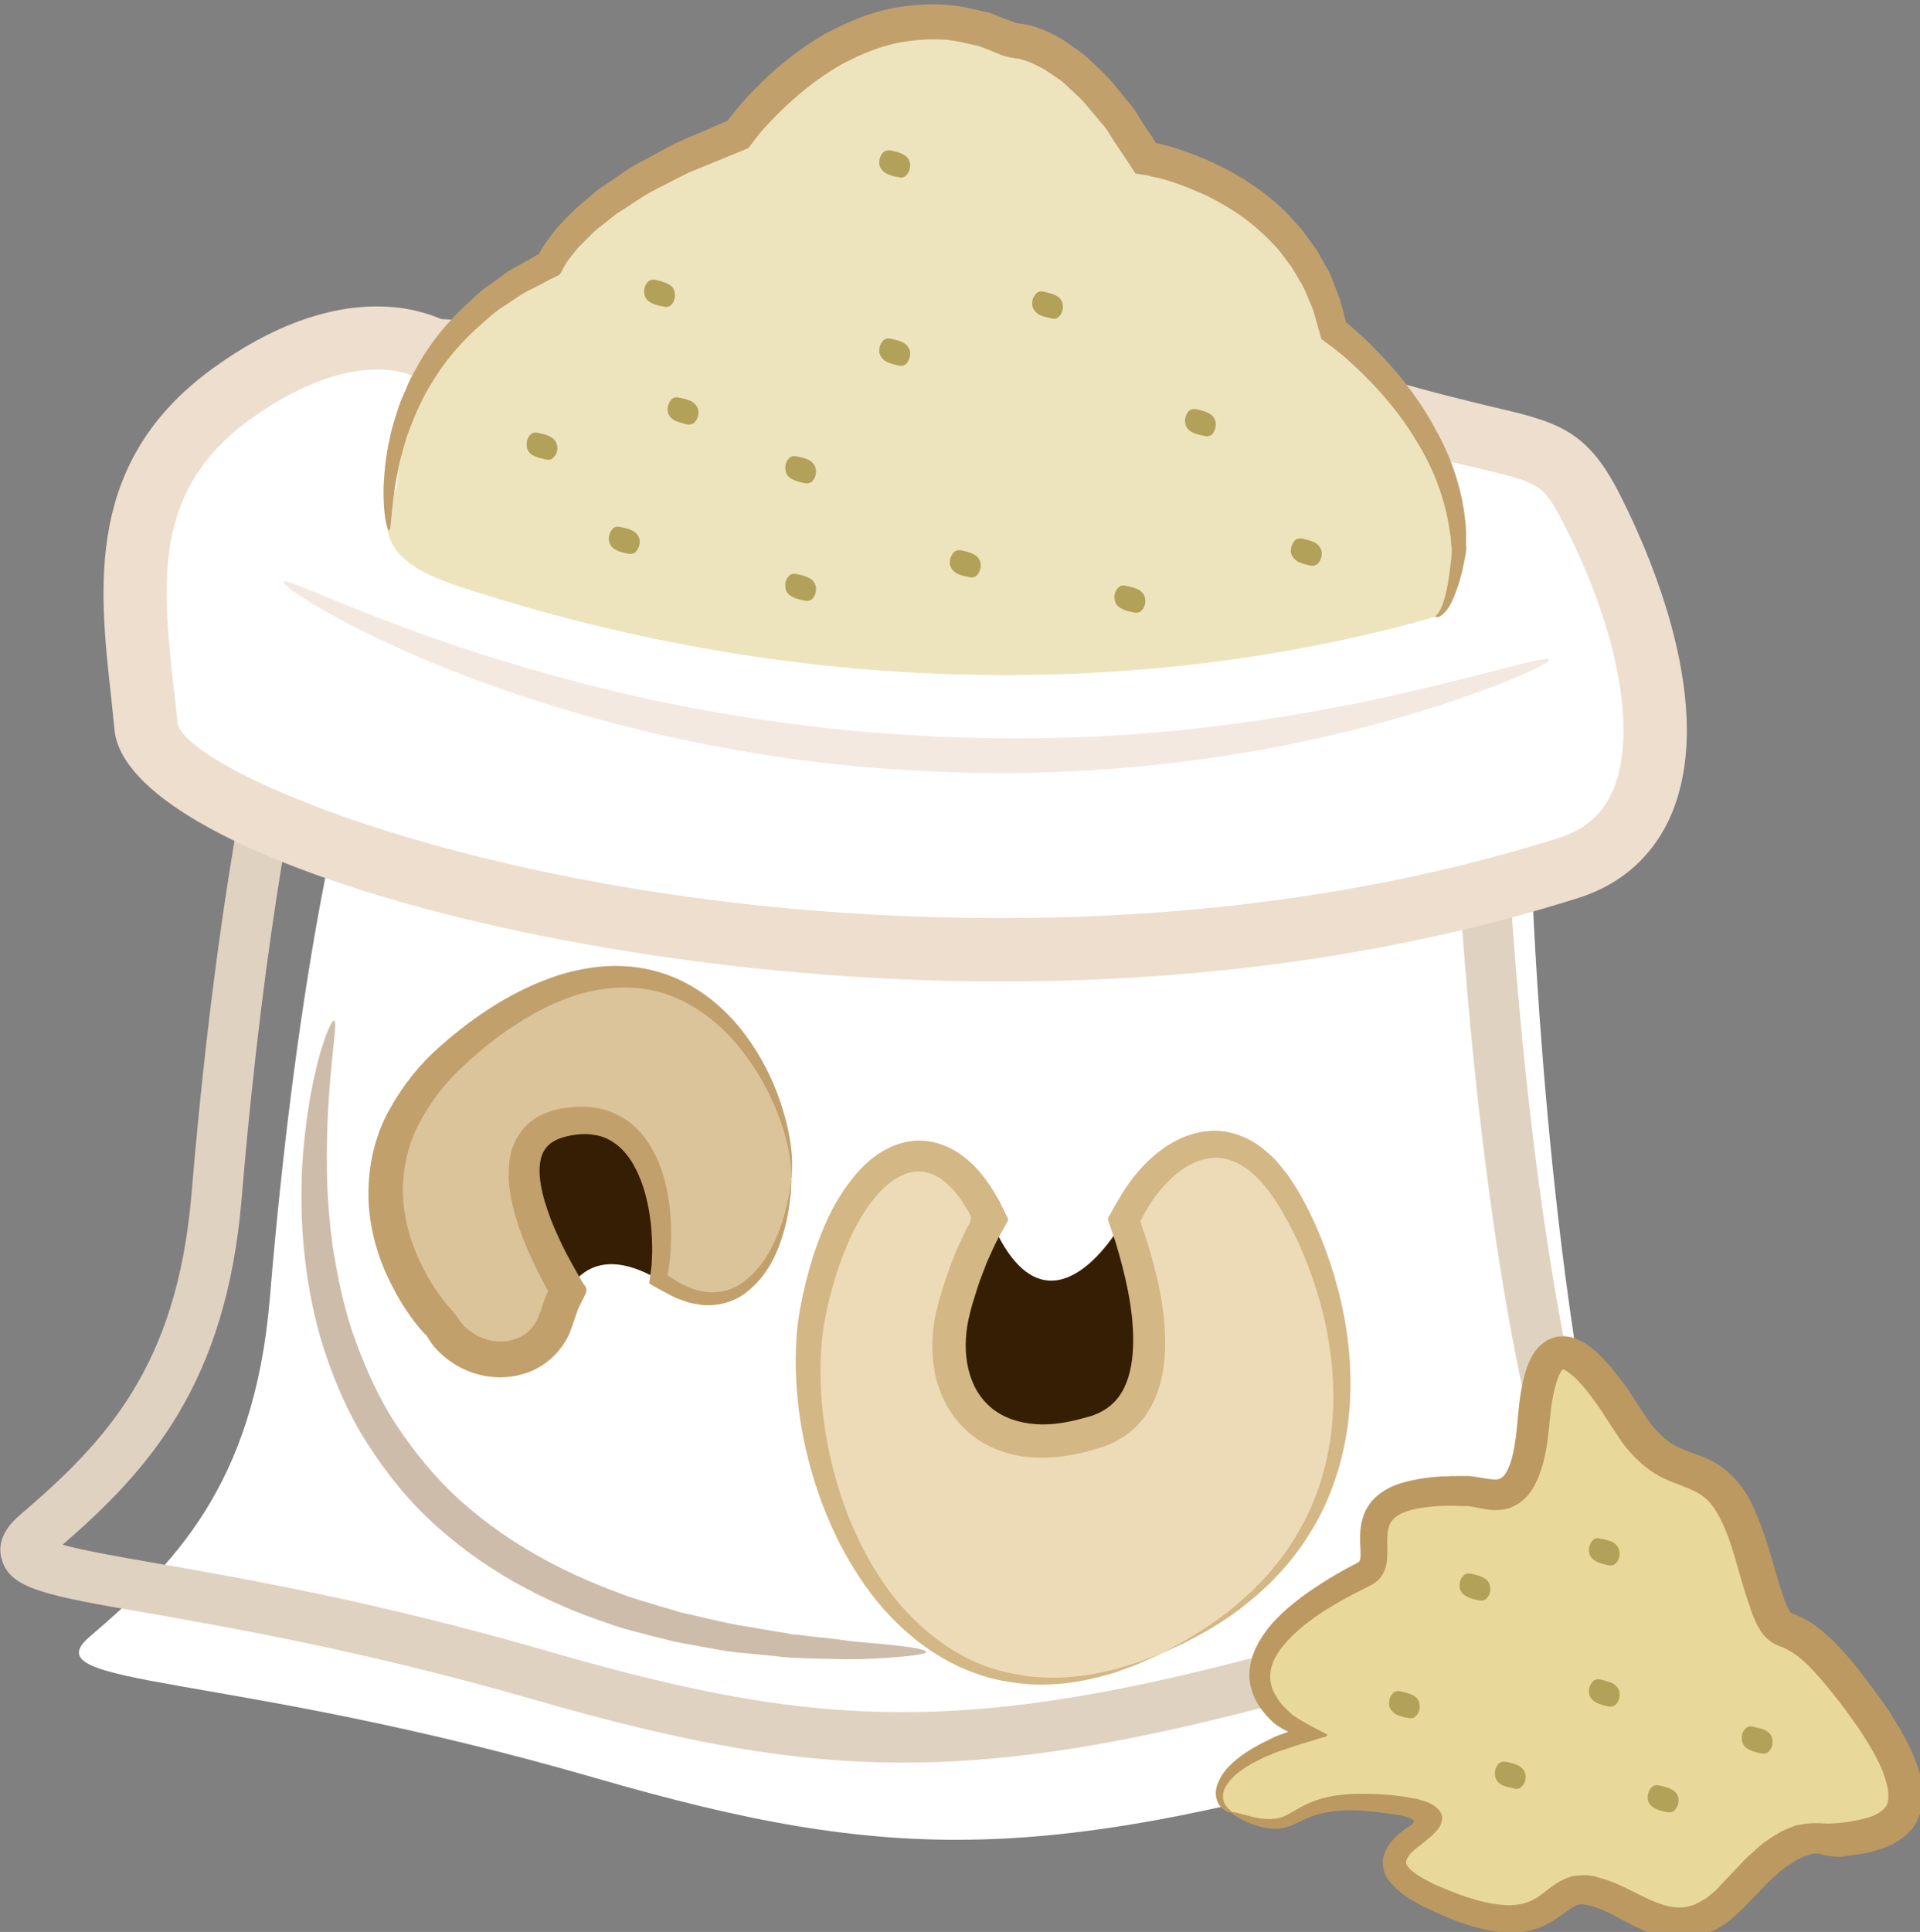 <?xml version="1.0" encoding="UTF-8" standalone="no"?>
<!-- Created with Inkscape (http://www.inkscape.org/) -->

<svg
   xmlns:dc="http://purl.org/dc/elements/1.1/"
   xmlns:cc="http://creativecommons.org/ns#"
   xmlns:rdf="http://www.w3.org/1999/02/22-rdf-syntax-ns#"
   xmlns:svg="http://www.w3.org/2000/svg"
   xmlns="http://www.w3.org/2000/svg"
   xmlns:sodipodi="http://sodipodi.sourceforge.net/DTD/sodipodi-0.dtd"
   xmlns:inkscape="http://www.inkscape.org/namespaces/inkscape"
   width="1582.26mm"
   height="1591.728mm"
   viewBox="0 0 1582.26 1591.728"
   version="1.1"
   id="svg8"
   inkscape:version="0.92.4 (5da689c313, 2019-01-14)"
   sodipodi:docname="5024.svg">
  <rect x="0" y="0" width="1582.26" height="1591.728" fill="#808080" stroke="none"/>
  <defs
     id="defs2">
    <style
       type="text/css"
       id="style2"><![CDATA[
    .fil0 {fill:#351E04;fill-rule:nonzero}
    .fil2 {fill:#C1A06C;fill-rule:nonzero}
    .fil4 {fill:#D3B785;fill-rule:nonzero}
    .fil1 {fill:#DBC49A;fill-rule:nonzero}
    .fil3 {fill:#EDDBB7;fill-rule:nonzero}
   ]]></style>
    <style
       type="text/css"
       id="style2-8"><![CDATA[
    .fil4 {fill:#B2A159;fill-rule:nonzero}
    .fil6 {fill:#CEBCAA;fill-rule:nonzero}
    .fil1 {fill:#E0D2C1;fill-rule:nonzero}
    .fil7 {fill:#E8D99A;fill-rule:nonzero}
    .fil2 {fill:#EDDECE;fill-rule:nonzero}
    .fil3 {fill:#EDE4BE;fill-rule:nonzero}
    .fil5 {fill:#F4E9E1;fill-rule:nonzero}
    .fil0 {fill:white;fill-rule:nonzero}
   ]]></style>
  </defs>
  <sodipodi:namedview
     id="base"
     pagecolor="#ffffff"
     bordercolor="#666666"
     borderopacity="1.0"
     inkscape:pageopacity="0.0"
     inkscape:pageshadow="2"
     inkscape:zoom="0.0875"
     inkscape:cx="7154.2853"
     inkscape:cy="3236.5627"
     inkscape:document-units="mm"
     inkscape:current-layer="Vrstva_x0020_1-7"
     showgrid="false"
     inkscape:window-width="1920"
     inkscape:window-height="1051"
     inkscape:window-x="-9"
     inkscape:window-y="-9"
     inkscape:window-maximized="1" />
  <g
     inkscape:label="Vrstva 1"
     inkscape:groupmode="layer"
     id="layer1"
     transform="translate(2152.33,828.459)">
    <g
       transform="matrix(0.265,0,0,0.265,-2733.683,-3722.944)"
       id="Vrstva_x0020_1">
      <g
         transform="matrix(1.114,0,0,1.114,-6499.145,-2949.8)"
         id="Vrstva_x0020_1-7">
        <path
           d="m 12079.571,14908.714 c 0,0 38,1128 241,1901 109,416 328,324 219,444 -100,110 -501,18 -733,86 -1083,317 -1510,316 -2342,75 -1037,-300 -1578,-251 -1411,-394 230,-197 459,-419 503,-944 82,-985 219,-1458 219,-1458 z"
           style="fill:#ffffff;fill-rule:nonzero"
           id="path7-9"
           class="fil0"
           inkscape:connector-curvature="0" />
        <path
           d="m 7978,16764 c 59,16 159,34 264,52 247,43 619,108 1094,246 422,122 698,169 987,169 344,0 713,-69 1315,-245 116,-34 258,-32 388,-30 26,0 51,0 75,0 54,0 196,0 234,-32 -59,-46 -165,-132 -231,-382 -176,-667 -229,-1606 -241,-1854 l -3183,-280 c -37,152 -137,611 -202,1389 -43,517 -258,757 -500,967 z m 2345,608 c -299,0 -596,-51 -1026,-175 -468,-135 -836,-199 -1079,-242 -290,-50 -387,-68 -410,-151 -12,-42 5,-84 51,-123 238,-204 438,-412 479,-896 82,-981 216,-1452 221,-1472 l 16,-56 3425,301 2,62 c 0,12 39,1130 238,1886 55,209 136,272 185,309 29,23 62,48 66,94 4,43 -22,78 -48,107 -68,75 -201,81 -342,81 -25,0 -50,0 -76,0 -26,-1 -52,-1 -78,-1 -91,0 -193,3 -269,25 -617,181 -996,251 -1355,251 z"
           style="fill:#e0d2c1;fill-rule:nonzero"
           id="path9-9"
           class="fil1"
           inkscape:connector-curvature="0" />
        <path
           d="m 9010,13430 c 0,0 -208,-131 -558,120 -350,252 -274,602 -241,930 33,329 2167,963 3972,394 364,-114 259,-632 55,-1017 -99,-186 -154,-132 -591,-263 z"
           style="fill:#ffffff;fill-rule:nonzero"
           id="path11-2"
           class="fil0"
           inkscape:connector-curvature="0" />
        <path
           d="m 8856,13484 c -73,0 -194,24 -353,138 -276,199 -247,458 -214,759 4,30 7,61 10,91 29,139 971,543 2297,543 v 0 c 564,0 1089,-75 1560,-224 74,-24 124,-68 152,-137 67,-163 9,-459 -148,-756 -51,-96 -65,-99 -236,-140 -71,-16 -167,-39 -293,-76 l -2649,-165 -19,-12 c 0,0 -37,-21 -107,-21 z m 1740,1708 v 0 c -1190,0 -2438,-355 -2473,-702 -3,-30 -6,-59 -9,-89 -35,-311 -74,-663 286,-922 158,-114 312,-171 456,-171 86,0 146,21 178,35 l 2628,164 10,3 c 126,37 218,59 292,77 181,42 263,62 352,228 69,132 286,586 155,906 -48,116 -138,199 -262,238 -489,154 -1031,233 -1613,233 z"
           style="fill:#eddece;fill-rule:nonzero"
           id="path13"
           class="fil2"
           inkscape:connector-curvature="0" />
        <path
           d="m 8911,13813 c 0,0 11,-416 427,-624 0,0 77,-197 525,-361 0,0 329,-470 766,-262 0,0 175,-11 372,328 0,0 438,66 525,481 0,0 351,252 351,613 0,0 -19,173 -66,186 -689,197 -1652,263 -2703,-77 -112,-36 -295,-98 -197,-284 z"
           style="fill:#ede4be;fill-rule:nonzero"
           id="path15-1"
           class="fil3"
           inkscape:connector-curvature="0" />
        <path
           d="m 11811,14174 c -1,-3 4,-5 9,-13 6,-9 12,-23 17,-43 6,-20 10,-45 14,-76 2,-15 4,-31 5,-49 1,-6 -1,-15 -2,-25 0,-9 -1,-18 -3,-28 -10,-77 -38,-169 -97,-262 -28,-47 -64,-94 -106,-140 -21,-23 -44,-46 -68,-68 -12,-11 -24,-22 -37,-32 -14,-12 -22,-18 -51,-39 -5,-18 -10,-35 -15,-53 -4,-13 -6,-26 -12,-38 -11,-24 -19,-51 -35,-74 -6,-12 -14,-23 -21,-36 -8,-11 -17,-22 -25,-33 -8,-12 -18,-22 -28,-33 -10,-10 -20,-21 -31,-30 -43,-41 -95,-74 -151,-102 -28,-13 -57,-25 -88,-36 -15,-5 -30,-10 -46,-14 -8,-2 -16,-3 -24,-5 l -5,-2 -13,-2 -25,-4 c -17,-27 -35,-53 -53,-80 -14,-20 -25,-43 -42,-61 -16,-19 -32,-38 -48,-57 -16,-18 -35,-33 -53,-51 -9,-9 -19,-15 -29,-22 l -30,-20 c -21,-11 -42,-22 -63,-27 -5,-2 -10,-3 -14,-3 l -7,-1 c -7,-2 -11,-1 -19,-4 l -12,-3 c -4,-2 -4,-2 -6,-2 l -9,-4 -17,-7 -36,-14 -37,-8 c -58,-15 -118,-12 -176,-3 -58,10 -113,33 -165,60 -51,29 -98,63 -141,102 -22,19 -42,39 -62,60 -9,10 -19,20 -28,31 l -13,16 -20,27 c -56,23 -112,46 -166,68 -24,12 -48,24 -71,36 -24,12 -47,24 -68,38 -21,14 -42,28 -63,41 -19,15 -38,30 -57,45 -18,16 -33,33 -50,49 -13,17 -29,34 -38,51 -1,2 -1,1 -3,5 l -4,8 -4,7 -2,4 c -1,1 -2,1 -3,2 l -26,13 c -10,5 -20,11 -30,16 -20,10 -40,19 -57,31 -18,12 -36,24 -53,35 -17,12 -32,26 -47,39 -60,52 -108,109 -142,167 -9,14 -17,28 -24,42 -7,15 -14,28 -20,42 -11,28 -23,54 -30,80 -16,51 -24,96 -30,133 -11,74 -10,115 -15,115 -6,1 -17,-40 -16,-118 2,-39 5,-87 18,-141 5,-28 15,-57 25,-88 5,-15 12,-30 19,-46 6,-16 14,-32 23,-48 33,-64 82,-130 146,-189 16,-15 32,-30 50,-45 18,-13 37,-26 56,-40 18,-14 40,-24 61,-36 10,-6 21,-12 31,-18 l 5,-2 v -1 h 1 c 0,0 0,-1 1,-2 0,0 0,-1 -1,1 0,1 1,-3 2,-4 13,-25 30,-44 46,-66 18,-19 36,-39 56,-57 20,-17 41,-35 61,-52 23,-15 45,-30 68,-46 22,-16 47,-29 72,-42 24,-13 49,-27 74,-40 26,-12 52,-23 79,-34 22,-10 44,-19 67,-29 0,0 0,0 0,0 l 6,-8 15,-18 c 9,-12 20,-24 30,-36 21,-23 44,-45 67,-67 47,-43 100,-82 158,-116 60,-31 124,-59 194,-71 70,-12 144,-14 215,4 l 45,10 42,16 34,13 c -2,0 0,0 1,0 l 13,2 c 9,1 18,3 26,5 32,8 60,23 87,37 l 37,26 c 13,9 25,17 35,27 21,20 43,39 62,60 18,21 35,43 53,64 18,20 30,44 45,66 l 22,33 9,15 v -1 1 l 8,1 c 9,3 17,5 26,7 18,5 35,11 52,17 34,12 67,26 99,42 63,32 121,71 170,118 13,11 23,25 35,37 11,12 22,24 31,38 10,14 20,27 29,40 8,15 16,29 24,43 17,27 25,57 37,86 6,14 8,29 13,43 l 5,22 c 2,5 1,5 1,5 l 1,1 c 0,0 19,16 32,28 13,11 26,24 39,36 24,25 48,50 69,75 43,51 79,103 107,155 59,103 84,206 88,290 0,11 0,21 0,31 0,5 0,10 1,15 -1,2 0,5 -1,8 l -1,8 c -3,18 -7,35 -10,50 -8,32 -17,58 -26,78 -9,21 -20,35 -30,43 -5,4 -10,6 -13,6 -3,0 -5,0 -5,-1 z"
           style="fill:#c1a06c;fill-opacity:1;fill-rule:nonzero"
           id="path17-0"
           class="fil4"
           inkscape:connector-curvature="0" />
        <path
           d="m 12128,14294 c 4,11 -182,99 -503,185 -161,42 -356,82 -575,106 -218,25 -461,33 -715,17 -254,-14 -494,-54 -708,-103 -215,-51 -404,-112 -558,-173 -310,-122 -482,-239 -475,-250 7,-12 188,81 499,185 155,51 342,105 553,150 211,43 446,79 695,93 248,16 486,11 701,-8 215,-19 407,-52 567,-84 320,-68 514,-133 519,-118 z"
           style="fill:#f4e9e1;fill-rule:nonzero"
           id="path19-6"
           class="fil5"
           inkscape:connector-curvature="0" />
        <path
           d="m 9338,13671 c 11,5 19,14 21,27 1,13 -2,24 -11,32 -5,6 -14,7 -21,5 -9,-2 -21,-4 -33,-10 -11,-5 -19,-14 -20,-26 -2,-14 2,-25 10,-33 5,-6 14,-7 22,-5 9,2 21,4 32,10 z"
           style="fill:#b2a159;fill-rule:nonzero"
           id="path21"
           class="fil4"
           inkscape:connector-curvature="0" />
        <path
           d="m 9568,13933 c 11,6 19,15 21,27 1,14 -3,24 -11,33 -5,5 -14,7 -22,5 -8,-2 -21,-4 -32,-10 -11,-5 -19,-14 -21,-27 -1,-13 3,-24 11,-33 5,-5 14,-7 22,-4 8,1 21,4 32,9 z"
           style="fill:#b2a159;fill-rule:nonzero"
           id="path23"
           class="fil4"
           inkscape:connector-curvature="0" />
        <path
           d="m 9732,13572 c 11,6 19,15 21,27 1,14 -3,24 -11,33 -5,5 -14,7 -21,5 -9,-2 -21,-5 -33,-10 -11,-6 -19,-14 -21,-27 -1,-13 3,-24 11,-33 5,-5 14,-7 22,-4 8,1 21,4 32,9 z"
           style="fill:#b2a159;fill-rule:nonzero"
           id="path25"
           class="fil4"
           inkscape:connector-curvature="0" />
        <path
           d="m 9666,13244 c 12,6 20,14 21,27 2,13 -2,24 -10,33 -5,5 -14,7 -22,4 -9,-1 -21,-4 -32,-9 -12,-6 -20,-15 -21,-27 -2,-14 2,-24 10,-33 5,-5 15,-7 22,-5 9,2 21,5 32,10 z"
           style="fill:#b2a159;fill-rule:nonzero"
           id="path27"
           class="fil4"
           inkscape:connector-curvature="0" />
        <path
           d="m 10060,13736 c 12,6 19,15 21,27 1,14 -2,24 -10,33 -6,6 -15,7 -22,5 -9,-2 -21,-4 -32,-10 -12,-5 -20,-14 -21,-27 -2,-13 2,-24 10,-32 5,-6 14,-8 22,-5 9,1 21,4 32,9 z"
           style="fill:#b2a159;fill-rule:nonzero"
           id="path29"
           class="fil4"
           inkscape:connector-curvature="0" />
        <path
           d="m 10060,14065 c 12,5 19,14 21,26 1,14 -2,25 -10,33 -6,6 -15,7 -22,5 -9,-2 -21,-4 -32,-10 -12,-5 -20,-14 -21,-26 -2,-14 2,-25 10,-33 5,-6 14,-7 22,-5 9,2 21,4 32,10 z"
           style="fill:#b2a159;fill-rule:nonzero"
           id="path31"
           class="fil4"
           inkscape:connector-curvature="0" />
        <path
           d="m 10520,13999 c 11,5 19,14 21,27 1,13 -3,24 -11,33 -5,5 -14,7 -22,4 -8,-1 -21,-4 -32,-9 -11,-6 -19,-15 -21,-27 -1,-14 3,-24 11,-33 5,-5 14,-7 22,-5 8,2 21,4 32,10 z"
           style="fill:#b2a159;fill-rule:nonzero"
           id="path33"
           class="fil4"
           inkscape:connector-curvature="0" />
        <path
           d="m 10323,13408 c 11,6 19,15 21,27 1,14 -3,24 -11,33 -5,5 -14,7 -22,5 -8,-2 -21,-5 -32,-10 -11,-6 -19,-15 -21,-27 -1,-14 3,-24 11,-33 5,-5 14,-7 22,-5 8,2 21,5 32,10 z"
           style="fill:#b2a159;fill-rule:nonzero"
           id="path35"
           class="fil4"
           inkscape:connector-curvature="0" />
        <path
           d="m 10323,12883 c 11,5 19,14 21,27 1,13 -3,24 -11,32 -5,6 -14,8 -22,5 -8,-1 -21,-4 -32,-9 -11,-6 -19,-15 -21,-27 -1,-14 3,-24 11,-33 5,-5 14,-7 22,-5 8,2 21,4 32,10 z"
           style="fill:#b2a159;fill-rule:nonzero"
           id="path37"
           class="fil4"
           inkscape:connector-curvature="0" />
        <path
           d="m 10750,13277 c 11,5 19,14 20,27 2,13 -2,24 -10,32 -5,6 -14,8 -22,5 -9,-2 -21,-4 -32,-9 -11,-6 -19,-15 -21,-27 -1,-14 2,-24 11,-33 5,-6 14,-7 21,-5 9,2 21,4 33,10 z"
           style="fill:#b2a159;fill-rule:nonzero"
           id="path39"
           class="fil4"
           inkscape:connector-curvature="0" />
        <path
           d="m 11176,13605 c 12,6 19,14 21,27 1,13 -2,24 -10,33 -6,5 -15,7 -22,4 -9,-1 -21,-4 -32,-9 -12,-6 -20,-15 -21,-27 -2,-14 2,-24 10,-33 5,-5 14,-7 22,-5 9,2 21,5 32,10 z"
           style="fill:#b2a159;fill-rule:nonzero"
           id="path41"
           class="fil4"
           inkscape:connector-curvature="0" />
        <path
           d="m 10979,14097 c 12,6 20,15 21,27 2,14 -2,24 -10,33 -6,6 -14,7 -22,5 -9,-2 -21,-4 -32,-10 -12,-5 -20,-14 -21,-27 -2,-13 2,-24 10,-32 5,-6 15,-8 22,-5 9,2 21,4 32,9 z"
           style="fill:#b2a159;fill-rule:nonzero"
           id="path43"
           class="fil4"
           inkscape:connector-curvature="0" />
        <path
           d="m 11472,13966 c 11,6 19,15 21,27 1,14 -3,24 -11,33 -5,5 -14,7 -22,5 -8,-2 -21,-5 -32,-10 -11,-6 -19,-15 -21,-27 -1,-13 3,-24 11,-33 5,-5 14,-7 21,-5 9,2 21,5 33,10 z"
           style="fill:#b2a159;fill-rule:nonzero"
           id="path45"
           class="fil4"
           inkscape:connector-curvature="0" />
        <path
           d="m 10389,17063 c 0,6 -41,12 -115,17 -37,2 -82,5 -135,3 -26,-1 -54,-1 -84,-2 -15,-1 -31,-1 -46,-2 -16,-1 -32,-3 -49,-5 -33,-3 -68,-7 -104,-10 -36,-4 -73,-12 -112,-19 -19,-3 -39,-7 -59,-11 -20,-5 -40,-10 -60,-15 -41,-11 -83,-20 -125,-36 -169,-56 -350,-148 -502,-293 -76,-72 -137,-155 -188,-239 -50,-86 -85,-175 -111,-261 -25,-86 -39,-170 -47,-249 -8,-79 -8,-153 -6,-220 15,-268 79,-424 90,-420 14,3 -24,163 -20,421 1,64 6,135 16,209 12,74 27,153 53,233 27,79 61,160 107,238 48,77 105,151 174,218 139,132 305,220 464,278 39,16 79,26 117,38 20,6 39,11 57,17 19,4 38,8 57,13 37,8 72,17 107,23 35,6 68,11 100,17 16,2 32,5 47,8 16,1 31,3 45,5 29,3 57,6 82,9 52,8 96,10 133,14 73,7 113,14 114,21 z"
           style="fill:#cebcaa;fill-rule:nonzero"
           id="path47"
           class="fil6"
           inkscape:connector-curvature="0" />
        <path
           d="m 11242,17511 c -68,-31 -54,-142 208,-219 0,0 -383,-175 164,-448 83,-41 -103,-242 285,-230 68,2 164,77 186,-197 22,-273 120,-230 262,0 143,230 252,33 351,383 98,350 43,55 295,394 252,339 87,378 -55,394 -79,8 -120,-44 -284,142 -164,186 -274,33 -405,0 -131,-33 -98,175 -438,22 -339,-153 208,-219 -120,-263 -328,-43 -230,121 -449,22 z"
           style="fill:#e8d99a;fill-rule:nonzero"
           id="path49"
           class="fil7"
           inkscape:connector-curvature="0" />
        <path
           d="m 11242,17511 c 2,-4 22,4 61,13 19,4 43,8 68,3 25,-4 50,-27 89,-43 38,-17 84,-24 132,-25 24,0 50,0 76,2 13,1 26,2 39,4 8,1 12,1 22,3 10,2 19,4 29,5 10,3 20,6 29,9 9,4 18,8 24,14 7,5 13,11 16,20 4,9 2,18 -1,26 -8,29 -70,66 -81,80 -9,8 -15,19 -16,24 -1,6 -1,9 5,17 13,17 42,33 70,47 59,26 126,53 192,59 33,3 63,-1 89,-15 14,-8 26,-17 43,-31 17,-12 39,-28 69,-35 14,-1 30,-3 43,-1 7,1 14,2 20,4 l 17,5 c 23,6 44,16 63,25 39,19 75,39 110,49 34,10 64,9 95,-7 7,-4 15,-9 22,-13 8,-6 15,-13 22,-18 8,-6 14,-15 21,-22 l 23,-24 c 17,-17 32,-35 50,-52 19,-16 35,-34 58,-48 12,-8 23,-15 35,-22 14,-6 27,-12 42,-17 14,-2 31,-6 45,-6 h 21 l 17,1 c 13,1 20,-1 30,-1 10,-1 23,-2 33,-4 22,-3 43,-8 62,-14 18,-7 32,-16 39,-25 8,-8 10,-21 10,-37 -2,-34 -19,-78 -42,-118 -11,-21 -25,-41 -37,-61 -14,-20 -29,-40 -43,-60 -30,-39 -61,-79 -94,-113 -8,-9 -17,-17 -25,-24 -9,-8 -18,-14 -26,-20 -9,-5 -17,-10 -26,-14 -7,-2 -11,-4 -22,-9 -8,-3 -21,-13 -29,-21 -7,-8 -14,-17 -17,-24 -4,-7 -9,-15 -11,-21 -6,-13 -11,-26 -14,-37 -9,-25 -16,-48 -23,-71 -14,-48 -25,-92 -41,-133 -16,-40 -35,-79 -60,-100 -13,-12 -27,-19 -45,-27 -19,-8 -43,-16 -67,-27 -50,-22 -91,-62 -121,-102 -14,-21 -28,-42 -39,-59 -12,-19 -23,-36 -36,-54 -24,-33 -51,-67 -77,-84 -6,-5 -11,-7 -12,-7 -1,0 -1,0 -2,0 1,-3 -9,9 -14,25 -12,32 -18,72 -22,112 -4,41 -8,85 -20,128 -6,22 -15,45 -28,67 -13,23 -38,47 -70,56 -31,8 -57,3 -77,-1 l -27,-5 c -4,-1 -6,-1 -10,-1 h -13 c -37,-2 -73,-1 -106,4 -33,4 -64,13 -81,28 -17,13 -22,33 -22,65 0,16 1,33 -1,56 -1,10 -5,28 -13,39 -7,13 -19,22 -32,29 -59,29 -110,57 -156,89 -46,33 -86,69 -108,108 -23,39 -22,79 0,113 5,9 11,17 17,24 3,4 7,8 11,11 5,6 12,11 18,17 27,20 66,38 97,55 -3,3 -3,5 -7,6 l -17,5 c -11,4 -22,7 -33,10 -21,6 -41,13 -61,20 -22,6 -31,11 -43,16 -12,4 -23,10 -33,15 -41,20 -72,44 -87,68 -17,25 -11,47 -2,59 10,12 18,16 16,18 0,1 -10,2 -25,-10 -7,-6 -15,-15 -18,-30 -4,-14 -1,-32 7,-48 15,-34 49,-64 91,-89 11,-6 22,-13 34,-19 12,-5 26,-13 31,-15 7,-3 14,-6 21,-8 l 11,-4 5,-2 c 0,-1 -4,-2 -5,-3 -11,-5 -20,-11 -29,-17 -2,-2 -4,-3 -7,-6 -4,-4 -9,-8 -13,-13 -9,-9 -17,-19 -25,-30 -15,-23 -27,-51 -29,-82 -1,-31 7,-62 21,-89 28,-55 73,-97 122,-134 49,-37 105,-70 161,-99 4,-3 5,-4 6,-13 1,-11 0,-28 -1,-46 0,-19 0,-40 7,-63 6,-23 21,-47 40,-63 38,-32 80,-41 120,-48 40,-7 79,-8 119,-8 h 15 c 7,1 13,1 19,2 l 30,5 c 18,3 32,4 39,1 6,-2 12,-6 19,-18 7,-12 13,-27 17,-45 9,-34 12,-72 16,-113 4,-44 9,-87 25,-136 5,-12 10,-24 18,-38 8,-12 23,-29 41,-38 19,-10 40,-12 61,-8 20,5 34,13 46,20 46,33 73,70 102,107 27,37 52,80 74,111 25,32 51,57 85,72 18,8 38,15 63,24 24,10 51,24 73,45 46,40 68,90 86,137 19,47 32,95 45,140 7,22 13,45 21,66 6,21 17,44 21,47 1,1 -2,0 2,2 1,0 9,3 15,6 14,6 29,14 43,22 12,9 25,18 35,28 12,10 22,19 31,29 40,40 71,82 103,124 15,21 31,43 46,64 13,23 28,45 41,69 l 18,35 c 6,13 11,26 16,39 10,26 18,55 19,87 0,33 -7,72 -32,101 -24,28 -54,43 -82,53 -27,9 -54,15 -79,18 -13,2 -25,3 -38,5 -14,0 -31,-3 -42,-4 l -18,-5 h -14 c -10,0 -16,7 -25,7 l -23,11 c -8,5 -17,12 -25,16 -16,10 -32,28 -48,40 -15,15 -30,32 -45,47 -31,32 -67,72 -116,95 -49,26 -112,27 -159,11 -48,-16 -86,-39 -121,-57 -35,-18 -72,-31 -91,-28 -20,2 -49,33 -91,55 -43,23 -92,27 -133,22 -84,-11 -151,-42 -216,-73 -32,-18 -64,-35 -92,-70 -14,-17 -23,-48 -14,-73 8,-26 23,-40 36,-53 13,-12 27,-22 29,-23 5,-3 10,-6 15,-11 2,-2 4,-5 3,-8 -2,-2 -4,-4 -6,-5 -5,-3 -11,-5 -17,-6 l -10,-3 -17,-3 c -13,-2 -25,-3 -38,-5 -24,-4 -48,-5 -70,-7 -45,-1 -85,3 -118,14 -34,10 -63,33 -98,37 -34,3 -60,-6 -79,-13 -39,-16 -56,-29 -55,-32 z"
           style="fill:#bc9961;fill-opacity:1;fill-rule:nonzero"
           id="path51"
           class="fil4"
           inkscape:connector-curvature="0" />
        <path
           d="m 11943,16855 c 11,5 19,14 20,27 2,13 -2,24 -10,32 -5,6 -14,7 -22,5 -9,-2 -21,-4 -32,-10 -11,-5 -19,-14 -21,-26 -1,-14 2,-25 11,-33 5,-6 14,-7 21,-5 9,2 21,4 33,10 z"
           style="fill:#b2a159;fill-rule:nonzero"
           id="path53"
           class="fil4"
           inkscape:connector-curvature="0" />
        <path
           d="m 12468,17446 c 11,5 19,14 21,26 1,14 -3,25 -11,33 -5,6 -14,7 -22,5 -8,-2 -21,-4 -32,-10 -11,-5 -19,-14 -21,-26 -1,-14 3,-25 11,-33 5,-6 14,-7 22,-5 8,2 21,4 32,10 z"
           style="fill:#b2a159;fill-rule:nonzero"
           id="path55"
           class="fil4"
           inkscape:connector-curvature="0" />
        <path
           d="m 12304,16756 c 11,6 19,15 20,27 2,14 -2,24 -10,33 -5,5 -14,7 -22,5 -9,-2 -21,-5 -32,-10 -11,-6 -19,-14 -21,-27 -1,-13 3,-24 11,-33 5,-5 14,-7 21,-4 9,1 21,4 33,9 z"
           style="fill:#b2a159;fill-rule:nonzero"
           id="path57"
           class="fil4"
           inkscape:connector-curvature="0" />
        <path
           d="m 11746,17183 c 11,5 19,14 20,27 2,13 -2,24 -10,32 -5,6 -14,8 -22,5 -9,-1 -21,-4 -32,-9 -11,-6 -19,-15 -21,-27 -1,-14 3,-24 11,-33 5,-5 14,-7 21,-5 9,2 21,5 33,10 z"
           style="fill:#b2a159;fill-rule:nonzero"
           id="path59"
           class="fil4"
           inkscape:connector-curvature="0" />
        <path
           d="m 12041,17380 c 11,5 19,14 21,27 1,13 -2,24 -11,32 -5,6 -14,8 -21,5 -9,-2 -21,-4 -33,-9 -11,-6 -19,-15 -20,-27 -2,-14 2,-24 10,-33 5,-5 14,-7 22,-5 9,2 21,4 32,10 z"
           style="fill:#b2a159;fill-rule:nonzero"
           id="path61"
           class="fil4"
           inkscape:connector-curvature="0" />
        <path
           d="m 12304,17150 c 11,6 19,15 20,27 2,14 -2,24 -10,33 -5,5 -14,7 -22,5 -9,-2 -21,-5 -32,-10 -11,-6 -19,-15 -21,-27 -1,-14 3,-24 11,-33 5,-5 14,-7 21,-5 9,2 21,5 33,10 z"
           style="fill:#b2a159;fill-rule:nonzero"
           id="path63"
           class="fil4"
           inkscape:connector-curvature="0" />
        <path
           d="m 12730,17281 c 12,6 20,15 21,27 2,14 -2,24 -10,33 -5,6 -14,7 -22,5 -9,-2 -21,-4 -32,-10 -12,-5 -19,-14 -21,-27 -2,-13 2,-24 10,-32 5,-6 15,-8 22,-5 9,2 21,4 32,9 z"
           style="fill:#b2a159;fill-rule:nonzero"
           id="path65"
           class="fil4"
           inkscape:connector-curvature="0" />
      </g>
      <path
         d="m 3948.508,14412.093 c -239.107,48.653 -77.725,374.383 10.68,523.9 44.499,-74.166 128.75,-124.598 281.826,-35.6 33.226,-177.402 -3.56,-547.038 -292.505,-488.3 z"
         style="fill:#351e04;fill-rule:nonzero;stroke-width:0.593"
         id="path7"
         class="fil0"
         inkscape:connector-curvature="0" />
      <path
         d="m 4655.149,14588.308 c 18.393,-264.026 -301.999,-921.422 -935.068,-481.18 -519.746,361.33 -290.132,763.6 -191.642,893.536 21.953,27.886 36.786,40.939 37.379,42.126 75.351,137.056 308.525,157.229 361.923,-32.04 7.12,-24.325 17.206,-51.025 31.446,-74.757 -88.404,-149.517 -249.787,-475.247 -10.68,-523.9 288.945,-58.738 325.731,310.898 292.505,488.3 7.713,4.154 15.426,8.307 23.733,14.24 220.121,141.803 371.417,-62.299 390.403,-326.325 z"
         style="fill:#dbc49a;fill-rule:nonzero;stroke-width:0.593"
         id="path9"
         class="fil1"
         inkscape:connector-curvature="0" />
      <path
         d="m 4655.149,14588.308 c 0,0 -1.187,15.426 -2.373,45.093 -3.56,29.665 -7.713,74.164 -24.919,129.936 -17.206,53.992 -45.092,125.784 -116.29,179.776 -35.599,26.698 -86.031,42.125 -137.65,36.191 -12.46,-2.373 -26.106,-4.153 -38.566,-7.12 -12.46,-4.746 -24.919,-8.899 -37.972,-13.645 -11.866,-5.341 -23.733,-11.867 -36.192,-18.393 -14.833,-7.713 -32.039,-17.207 -48.652,-27.293 1.78,-9.493 2.967,-19.58 4.153,-29.665 1.187,-9.493 2.967,-22.547 3.56,-27.294 0.593,-13.645 1.187,-27.292 1.78,-41.532 0,-27.886 -1.187,-56.365 -4.153,-86.03 -6.526,-57.552 -19.579,-118.664 -47.465,-172.063 -26.699,-53.992 -70.605,-96.71 -127.563,-105.016 -27.886,-5.341 -60.518,-2.374 -90.778,5.339 -30.259,7.713 -53.399,21.359 -65.265,42.126 -13.053,19.579 -17.206,49.838 -14.24,83.064 2.967,33.226 11.866,68.824 24.326,104.424 11.866,35.599 27.886,71.791 45.092,107.39 8.9,17.799 17.799,35.6 27.886,53.399 l 14.833,26.7 24.326,42.124 c 18.986,17.801 0.593,36.193 -6.527,53.992 l -10.086,20.767 c -2.373,3.559 -2.966,8.306 -4.747,12.46 l -8.9,26.698 c -4.747,12.46 -8.9,25.513 -13.646,37.973 -21.953,49.245 -64.672,94.931 -118.663,117.477 -107.39,45.092 -232.58,9.493 -306.152,-80.098 -8.306,-10.679 -15.426,-23.139 -23.139,-34.413 -1.78,-1.186 -2.373,0 -2.966,-0.593 l -11.273,-13.646 c -16.613,-18.393 -29.666,-36.786 -42.719,-55.772 -25.513,-37.379 -46.872,-77.725 -65.858,-118.663 -36.193,-81.878 -56.959,-172.062 -54.585,-261.06 1.78,-88.998 24.326,-177.402 66.451,-250.974 40.939,-73.57 92.558,-138.242 150.703,-189.268 115.697,-103.83 240.293,-182.742 373.197,-226.054 66.451,-20.765 134.683,-31.445 199.948,-28.479 65.858,2.967 128.156,18.986 181.555,45.093 107.984,52.211 180.369,134.682 229.02,210.627 49.245,77.131 77.131,151.296 93.744,212.408 17.206,61.111 21.953,110.357 22.546,143.582 0,16.614 0,29.073 -1.187,37.379 -0.593,8.307 -0.593,13.053 -0.593,13.053 0,0 0,-4.746 -0.593,-13.053 0.593,-8.306 -0.593,-20.765 -2.373,-37.379 -3.56,-32.632 -12.46,-80.097 -34.412,-138.836 -21.359,-57.552 -53.992,-126.97 -106.204,-196.388 -51.619,-69.418 -124.597,-140.616 -222.494,-180.368 -97.304,-40.939 -217.748,-39.159 -334.038,4.746 -116.29,43.906 -231.394,124.004 -332.258,221.308 -51.619,48.652 -93.151,106.203 -126.377,168.502 -33.226,62.892 -49.245,133.496 -49.839,204.695 0,72.384 17.799,145.955 49.245,215.373 16.613,34.412 34.412,68.825 56.959,100.864 10.68,16.02 22.546,32.039 34.412,45.093 l 8.9,10.68 c 7.12,7.119 14.24,16.019 18.986,22.545 4.747,6.526 8.306,13.053 13.053,18.986 20.173,24.92 49.839,43.313 81.878,52.806 32.039,9.493 65.858,6.527 93.151,-4.747 27.293,-11.273 49.245,-32.039 62.892,-61.111 l 8.9,-23.14 11.866,-33.819 c 1.78,-5.933 3.56,-11.867 6.526,-17.206 l 3.56,-7.12 0.593,-0.593 c 0.593,-1.187 1.78,-2.374 1.187,-2.374 l -0.593,-0.593 -5.933,-11.867 -15.426,-29.072 c -10.086,-18.986 -19.579,-38.565 -28.479,-58.145 -18.393,-39.159 -34.412,-78.911 -47.465,-120.443 -12.46,-41.533 -22.546,-83.658 -24.919,-129.344 -2.373,-45.092 3.56,-96.71 33.819,-141.209 14.833,-21.953 35.006,-40.345 56.365,-52.212 21.953,-11.867 44.499,-20.173 65.858,-24.326 41.532,-8.306 84.251,-10.68 126.97,-1.186 42.719,8.899 82.471,30.259 112.137,59.331 30.259,28.48 50.432,62.298 65.858,96.117 30.259,67.639 39.752,135.277 43.312,198.762 1.187,32.039 0.593,63.485 -1.187,93.151 -1.187,15.426 -2.967,30.259 -4.747,44.499 -1.187,8.899 -1.78,10.085 -2.373,14.239 l -2.966,11.273 c 5.34,4.153 10.68,7.713 18.393,11.867 9.493,5.933 19.579,12.459 29.666,17.799 10.68,4.747 20.766,8.899 31.446,13.647 10.086,2.966 20.766,5.339 30.852,7.712 41.532,7.714 81.878,-1.186 114.51,-21.359 64.672,-41.532 98.491,-107.391 119.257,-158.416 21.36,-52.212 29.073,-96.117 35.006,-125.19 4.747,-29.666 7.12,-44.499 7.12,-44.499 z"
         style="fill:#c1a06c;fill-rule:nonzero;stroke-width:0.593"
         id="path11"
         class="fil2"
         inkscape:connector-curvature="0" />
      <path
         d="m 5163.622,14978.118 c -83.658,299.032 116.29,506.1 443.208,394.556 258.093,-88.405 142.396,-490.673 81.877,-656.802 -96.116,162.569 -273.519,323.951 -411.168,5.34 -1.78,-2.373 -2.966,-5.34 -4.153,-8.306 -37.379,62.298 -77.725,148.921 -109.764,265.212 z"
         style="fill:#351e04;fill-rule:nonzero;stroke-width:0.593"
         id="path15"
         class="fil0"
         inkscape:connector-curvature="0" />
      <path
         d="m 5807.372,16062.703 c 739.866,-341.752 602.81,-1060.259 394.556,-1412.689 -180.963,-306.152 -403.457,-139.43 -494.234,32.038 -5.933,11.274 -11.867,22.546 -18.987,33.82 60.519,166.129 176.216,568.397 -81.877,656.209 -326.918,112.137 -526.866,-94.931 -443.208,-393.963 32.039,-116.291 72.385,-202.914 109.764,-265.212 -148.33,-330.479 -434.902,-243.854 -547.039,262.838 -112.73,511.44 258.686,1466.681 1081.025,1086.959 z"
         style="fill:#eddbb7;fill-rule:nonzero;stroke-width:0.593"
         id="path17"
         class="fil3"
         inkscape:connector-curvature="0" />
      <path
         d="m 5807.372,16062.703 c 0,0 -22.547,10.085 -64.673,29.071 -21.359,10.087 -49.245,18.394 -81.284,30.854 -33.226,8.899 -70.605,20.765 -115.104,27.292 -43.905,8.306 -94.337,11.272 -148.922,9.493 -54.585,-4.747 -114.51,-13.053 -175.029,-36.193 -121.63,-43.905 -244.446,-137.649 -338.191,-271.146 -93.744,-132.31 -163.756,-300.218 -197.575,-488.3 -16.02,-94.337 -23.139,-194.014 -14.833,-297.252 4.747,-51.618 14.833,-104.423 27.293,-154.855 12.46,-51.026 27.886,-102.051 48.652,-153.077 20.173,-51.025 45.092,-101.457 79.504,-148.922 33.819,-47.466 77.131,-94.338 139.429,-122.224 30.852,-13.646 67.045,-21.359 103.237,-17.799 36.193,2.967 70.605,16.02 99.677,34.413 58.738,37.378 96.71,90.183 126.97,144.175 l 5.933,10.087 c 1.78,2.967 5.34,10.68 7.713,16.02 l 17.207,35.005 1.779,4.747 c 1.187,1.187 -1.186,2.966 -1.186,4.153 l -5.34,9.493 -10.086,18.393 -14.24,25.513 c -13.053,23.732 -23.14,49.245 -35.006,74.164 -9.493,26.106 -20.766,51.619 -29.073,78.318 -7.712,26.106 -17.799,53.992 -23.732,80.098 -27.292,102.051 -15.426,216.561 53.992,284.199 33.819,33.819 80.691,53.398 131.123,59.925 50.432,7.12 103.83,0 156.043,-13.647 l 38.565,-10.679 c 11.273,-4.153 21.953,-8.899 31.446,-14.24 19.579,-10.679 36.192,-24.919 49.839,-42.718 26.698,-35.006 40.345,-83.659 44.499,-134.683 8.306,-102.645 -14.24,-211.221 -42.72,-312.678 l -11.272,-37.973 -6.527,-18.986 -8.899,-27.293 c -3.561,-12.46 -12.46,-24.92 -1.781,-35.005 l 16.613,-30.26 21.953,-36.785 c 30.259,-49.246 68.231,-94.338 114.51,-130.53 46.279,-35.599 103.831,-62.892 167.316,-64.672 62.892,-1.78 122.223,26.106 164.349,62.299 10.679,9.493 20.766,18.986 30.852,28.479 8.306,10.086 17.206,20.173 25.513,30.852 l 12.46,15.426 10.679,16.02 c 7.12,11.273 14.24,21.953 20.766,32.633 25.513,43.312 46.872,87.217 65.265,131.122 74.165,176.809 105.018,355.991 97.304,517.967 -7.713,162.568 -56.365,306.745 -124.596,415.322 -33.82,53.992 -70.605,101.457 -109.171,140.023 -18.393,20.766 -38.565,36.785 -56.365,53.992 -19.58,16.02 -37.379,30.852 -55.178,44.499 -71.792,53.992 -134.091,84.251 -175.029,106.203 -42.719,18.986 -64.671,29.667 -64.671,29.667 0,0 21.359,-11.868 62.298,-33.82 39.751,-24.326 99.677,-58.145 167.315,-115.103 16.613,-14.24 33.819,-29.667 51.619,-46.279 16.612,-17.8 35.598,-34.413 52.212,-55.179 35.599,-39.752 68.824,-87.217 98.491,-140.616 60.518,-107.39 100.27,-245.634 100.863,-399.896 1.186,-154.263 -34.412,-323.358 -109.763,-487.707 -38.566,-81.284 -84.252,-166.722 -151.297,-221.901 -33.819,-26.105 -71.791,-42.125 -110.949,-39.752 -39.753,1.78 -80.099,20.173 -115.698,49.245 -35.598,29.666 -66.452,67.045 -91.371,109.171 l -18.393,33.226 -2.373,4.153 -0.593,1.187 c -0.594,1.186 0,1.78 0.593,2.373 l 0.594,1.186 2.966,9.493 7.12,20.173 13.053,39.752 c 32.039,107.984 59.332,222.495 51.619,347.684 -4.747,61.706 -20.174,129.344 -62.892,188.082 -21.359,28.479 -49.245,53.399 -80.691,70.605 -15.427,9.493 -32.039,16.02 -48.652,21.953 l -45.686,13.646 c -61.705,16.02 -127.563,25.513 -195.794,17.206 -67.045,-8.306 -137.65,-36.192 -189.862,-88.404 -52.806,-51.025 -83.064,-119.851 -93.745,-187.488 -10.086,-67.639 -4.747,-135.276 12.46,-196.982 7.12,-30.852 17.799,-58.738 26.7,-87.811 9.493,-29.073 21.359,-56.958 32.039,-84.844 13.647,-27.292 24.919,-55.772 40.345,-81.878 l 2.373,-10.68 c 1.781,-2.373 -1.186,-2.373 -1.186,-2.373 v 0 c 0,-0.594 3.561,0.593 2.967,-0.594 v -2.966 c -0.594,-1.186 0.594,0 -1.187,-3.56 l -4.153,-8.306 c -24.326,-45.093 -55.179,-86.031 -91.371,-109.764 -36.193,-23.733 -75.352,-27.885 -113.917,-11.273 -38.566,16.019 -74.165,49.839 -102.644,88.404 -29.072,39.159 -52.805,83.658 -72.385,129.343 -37.972,91.371 -65.265,189.862 -77.131,282.42 -10.086,94.337 -6.527,188.081 5.933,277.672 26.106,179.182 86.031,341.158 170.282,470.501 83.065,129.344 194.015,222.494 306.744,269.959 56.366,24.326 112.731,35.006 164.943,42.126 52.805,4.746 101.457,4.746 144.769,-1.187 43.905,-3.56 81.878,-13.646 115.104,-20.765 32.039,-10.087 59.925,-17.207 81.878,-25.513 43.312,-16.613 66.452,-24.919 66.452,-24.919 z"
         style="fill:#d3b785;fill-rule:nonzero;stroke-width:0.593"
         id="path19"
         class="fil4"
         inkscape:connector-curvature="0" />
    </g>
  </g>
</svg>
